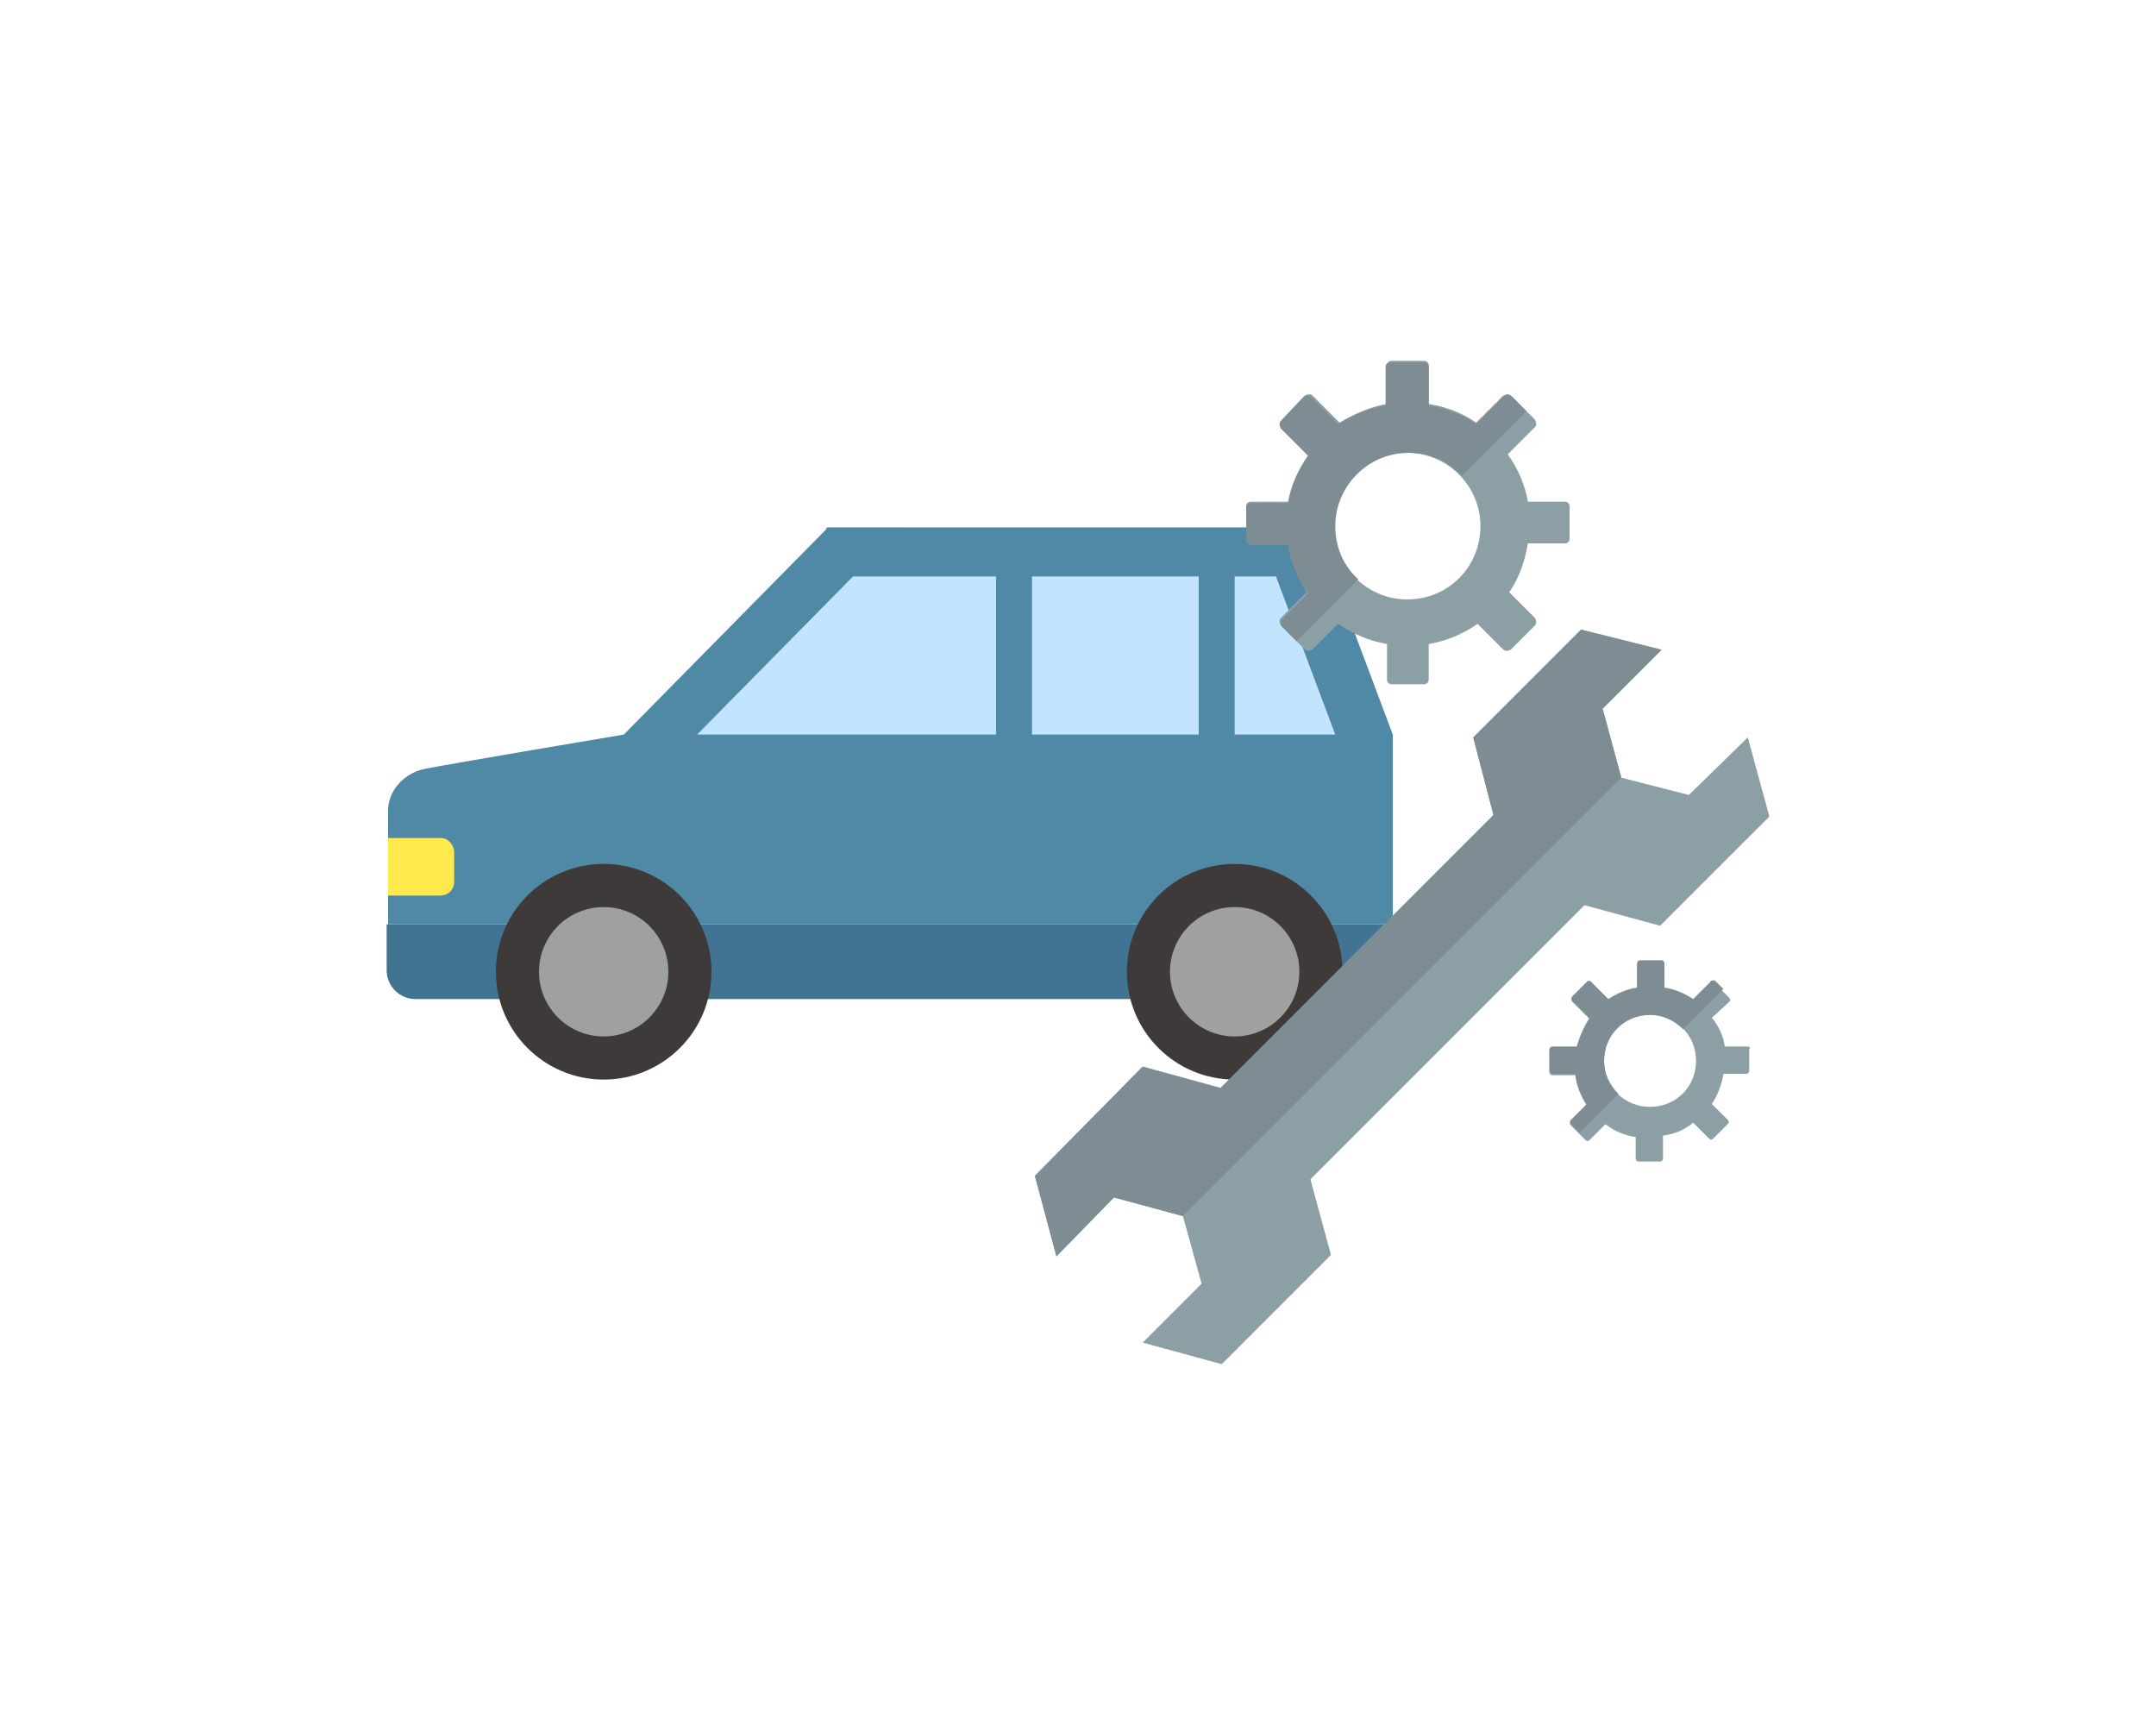 <?xml version="1.0" encoding="utf-8"?>
<!-- Generator: Adobe Illustrator 26.5.0, SVG Export Plug-In . SVG Version: 6.00 Build 0)  -->
<svg version="1.1" id="レイヤー_1" xmlns="http://www.w3.org/2000/svg" xmlns:xlink="http://www.w3.org/1999/xlink" x="0px"
	 y="0px" viewBox="0 0 150 120" style="enable-background:new 0 0 150 120;" xml:space="preserve">
<style type="text/css">
	.st0{fill:#5089A5;}
	.st1{fill:#C2E4FE;}
	.st2{fill:#FFE94D;}
	.st3{fill:#417493;}
	.st4{fill:#3E3A39;}
	.st5{fill:#9FA0A0;}
	.st6{fill:#8B9FA5;}
	.st7{fill:#7D8D93;}
</style>
<g>
	<g id="design">
		<path class="st0" d="M29.5,53.5C28.1,53.8,27,55,27,56.4v7.9h69.9V51.1l-5.4-14.4H57.6L43.4,51.1C43.4,51.1,30.9,53.2,29.5,53.5z"
			/>
		<polygon class="st1" points="48.5,51.1 92.9,51.1 87.5,36.7 62.7,36.7 		"/>
		<path class="st2" d="M31.6,59.3v2c0,0.6-0.4,1-1,1H27l0,0v-4l0,0h3.7C31.2,58.3,31.6,58.8,31.6,59.3z"/>
		<path class="st3" d="M96.8,64.3v3.2c0,1.1-0.9,2-2,2H28.9c-1.1,0-2-0.9-2-2v-3.2l0,0H96.8C96.8,64.3,96.8,64.3,96.8,64.3z"/>
		<rect x="57.5" y="36.7" class="st0" width="31.9" height="3.4"/>
		<rect x="69.3" y="38.7" class="st0" width="2.5" height="14.9"/>
		<rect x="83.4" y="38.7" class="st0" width="2.5" height="14.9"/>
		<circle class="st4" cx="85.9" cy="67.6" r="7.5"/>
		<circle class="st5" cx="85.9" cy="67.6" r="4.5"/>
		<circle class="st4" cx="42" cy="67.6" r="7.5"/>
		<circle class="st5" cx="42" cy="67.6" r="4.5"/>
	</g>
	<g>
		<path class="st6" d="M108.9,34.9h-2.6c-0.2-1.2-0.7-2.3-1.4-3.3l1.9-1.9c0.1-0.1,0.1-0.3,0-0.5l-1.7-1.7c-0.1-0.1-0.3-0.1-0.5,0
			l-1.9,1.9c-1-0.7-2.1-1.1-3.3-1.3v-2.7c0-0.2-0.2-0.3-0.3-0.3l0,0h-2.3c-0.2,0-0.3,0.2-0.3,0.3l0,0v2.7c-1.2,0.2-2.3,0.7-3.3,1.3
			l-1.9-1.9c-0.1-0.1-0.3-0.1-0.5,0l-1.6,1.7c-0.1,0.1-0.1,0.3,0,0.5l1.9,1.9c-0.7,1-1.2,2.1-1.4,3.3H87c-0.2,0-0.3,0.2-0.3,0.3l0,0
			v2.3c0,0.2,0.2,0.3,0.3,0.3l0,0h2.6c0.2,1.2,0.7,2.4,1.3,3.4l-1.8,1.8c-0.1,0.1-0.1,0.3,0,0.5l1.7,1.7c0.1,0.1,0.3,0.1,0.5,0
			l1.8-1.8c1,0.7,2.2,1.2,3.4,1.4v2.5c0,0.2,0.2,0.3,0.3,0.3h2.3c0.2,0,0.3-0.2,0.3-0.3v-2.5c1.2-0.2,2.4-0.7,3.4-1.4l1.8,1.8
			c0.1,0.1,0.3,0.1,0.5,0l1.7-1.7c0.1-0.1,0.1-0.3,0-0.5l-1.8-1.8c0.7-1,1.1-2.2,1.3-3.4h2.6c0.2,0,0.3-0.2,0.3-0.3l0,0v-2.3
			C109.2,35.1,109.1,34.9,108.9,34.9z M97.9,41.7c-2.8,0-5.1-2.3-5.1-5.1s2.3-5.1,5.1-5.1c2.8,0,5.1,2.3,5.1,5.1c0,0,0,0,0,0
			C103,39.4,100.8,41.7,97.9,41.7L97.9,41.7z"/>
		<path class="st7" d="M104.6,27.6l-1.9,1.9c-1-0.7-2.1-1.1-3.3-1.3v-2.7c0-0.2-0.2-0.3-0.3-0.3h-2.4c-0.2,0-0.3,0.2-0.3,0.3v2.7
			c-1.2,0.2-2.3,0.7-3.3,1.3l-1.9-1.9c-0.1-0.1-0.3-0.1-0.5,0l-1.6,1.7c-0.1,0.1-0.1,0.3,0,0.5l1.9,1.9c-0.7,1-1.2,2.1-1.4,3.3H87
			c-0.2,0-0.3,0.2-0.3,0.3v2.3c0,0.2,0.2,0.3,0.3,0.3h2.6c0.2,1.2,0.7,2.4,1.4,3.4l-1.8,1.8c-0.1,0.1-0.1,0.3,0,0.5l1,1l4.3-4.3
			c-1-0.9-1.6-2.2-1.6-3.7c0-2.8,2.3-5.1,5.1-5.1c1.5,0,2.8,0.6,3.7,1.6l4.5-4.5l-1-1C105,27.5,104.8,27.5,104.6,27.6z"/>
	</g>
	<g>
		
			<rect x="81.1" y="65.9" transform="matrix(0.707 -0.707 0.707 0.707 -21.422 88.86)" class="st6" width="31" height="8.9"/>
		<polygon class="st6" points="121.6,51.3 117.5,55.3 112.8,54.1 111.5,49.3 115.6,45.2 110,43.8 102.5,51.3 105.2,61.6 115.5,64.4 
			123.1,56.8 		"/>
		<polygon class="st6" points="89.8,77 79.5,74.2 72,81.8 73.5,87.4 77.5,83.3 82.3,84.6 83.6,89.3 79.5,93.4 85,94.9 92.6,87.3 		
			"/>
		<polygon class="st7" points="112.8,54.1 111.5,49.3 115.6,45.2 110,43.8 102.5,51.3 103.9,56.7 84.9,75.7 79.5,74.2 72,81.8 
			73.5,87.4 77.5,83.3 82.3,84.6 		"/>
	</g>
	<g>
		<path class="st6" d="M121.6,72.8H120c-0.1-0.7-0.4-1.4-0.9-2l1.2-1.1c0.1-0.1,0.1-0.2,0-0.3l-1-1c-0.1-0.1-0.2-0.1-0.3,0l-1.2,1.2
			c-0.6-0.4-1.3-0.7-2-0.8v-1.7c0-0.1-0.1-0.2-0.2-0.2l0,0h-1.5c-0.1,0-0.2,0.1-0.2,0.2l0,0v1.7c-0.7,0.1-1.4,0.4-2,0.8l-1.2-1.2
			c-0.1-0.1-0.2-0.1-0.3,0l-1,1c-0.1,0.1-0.1,0.2,0,0.3l1.2,1.2c-0.4,0.6-0.7,1.3-0.9,2H108c-0.1,0-0.2,0.1-0.2,0.2l0,0v1.5
			c0,0.1,0.1,0.2,0.2,0.2l0,0h1.6c0.1,0.8,0.4,1.5,0.8,2.1l-1.1,1.1c-0.1,0.1-0.1,0.2,0,0.3l1,1c0.1,0.1,0.2,0.1,0.3,0l1.1-1.1
			c0.6,0.5,1.4,0.8,2.1,0.9v1.5c0,0.1,0.1,0.2,0.2,0.2h1.5c0.1,0,0.2-0.1,0.2-0.2V79c0.8-0.1,1.5-0.4,2.1-0.9l1.1,1.1
			c0.1,0.1,0.2,0.1,0.3,0l1-1c0.1-0.1,0.1-0.2,0-0.3l-1.1-1.1c0.4-0.6,0.7-1.4,0.8-2.1h1.6c0.1,0,0.2-0.1,0.2-0.2l0,0V73
			C121.8,72.9,121.7,72.8,121.6,72.8z M114.8,77c-1.8,0-3.2-1.4-3.2-3.2s1.4-3.2,3.2-3.2s3.2,1.4,3.2,3.2c0,0,0,0,0,0
			C118,75.6,116.6,77,114.8,77L114.8,77z"/>
		<path class="st7" d="M119,68.3l-1.2,1.2c-0.6-0.4-1.3-0.7-2-0.8v-1.7c0-0.1-0.1-0.2-0.2-0.2h-1.5c-0.1,0-0.2,0.1-0.2,0.2v1.7
			c-0.7,0.1-1.4,0.4-2,0.8l-1.2-1.2c-0.1-0.1-0.2-0.1-0.3,0l-1,1c-0.1,0.1-0.1,0.2,0,0.3l1.2,1.2c-0.4,0.6-0.7,1.3-0.9,2H108
			c-0.1,0-0.2,0.1-0.2,0.2v1.5c0,0.1,0.1,0.2,0.2,0.2h1.6c0.1,0.8,0.4,1.5,0.8,2.1l-1.1,1.1c-0.1,0.1-0.1,0.2,0,0.3l0.6,0.6l2.7-2.7
			c-0.6-0.6-1-1.4-1-2.3c0-1.8,1.4-3.2,3.2-3.2c0.9,0,1.7,0.4,2.3,1l2.8-2.8l-0.6-0.6C119.2,68.2,119,68.2,119,68.3z"/>
	</g>
</g>
</svg>
